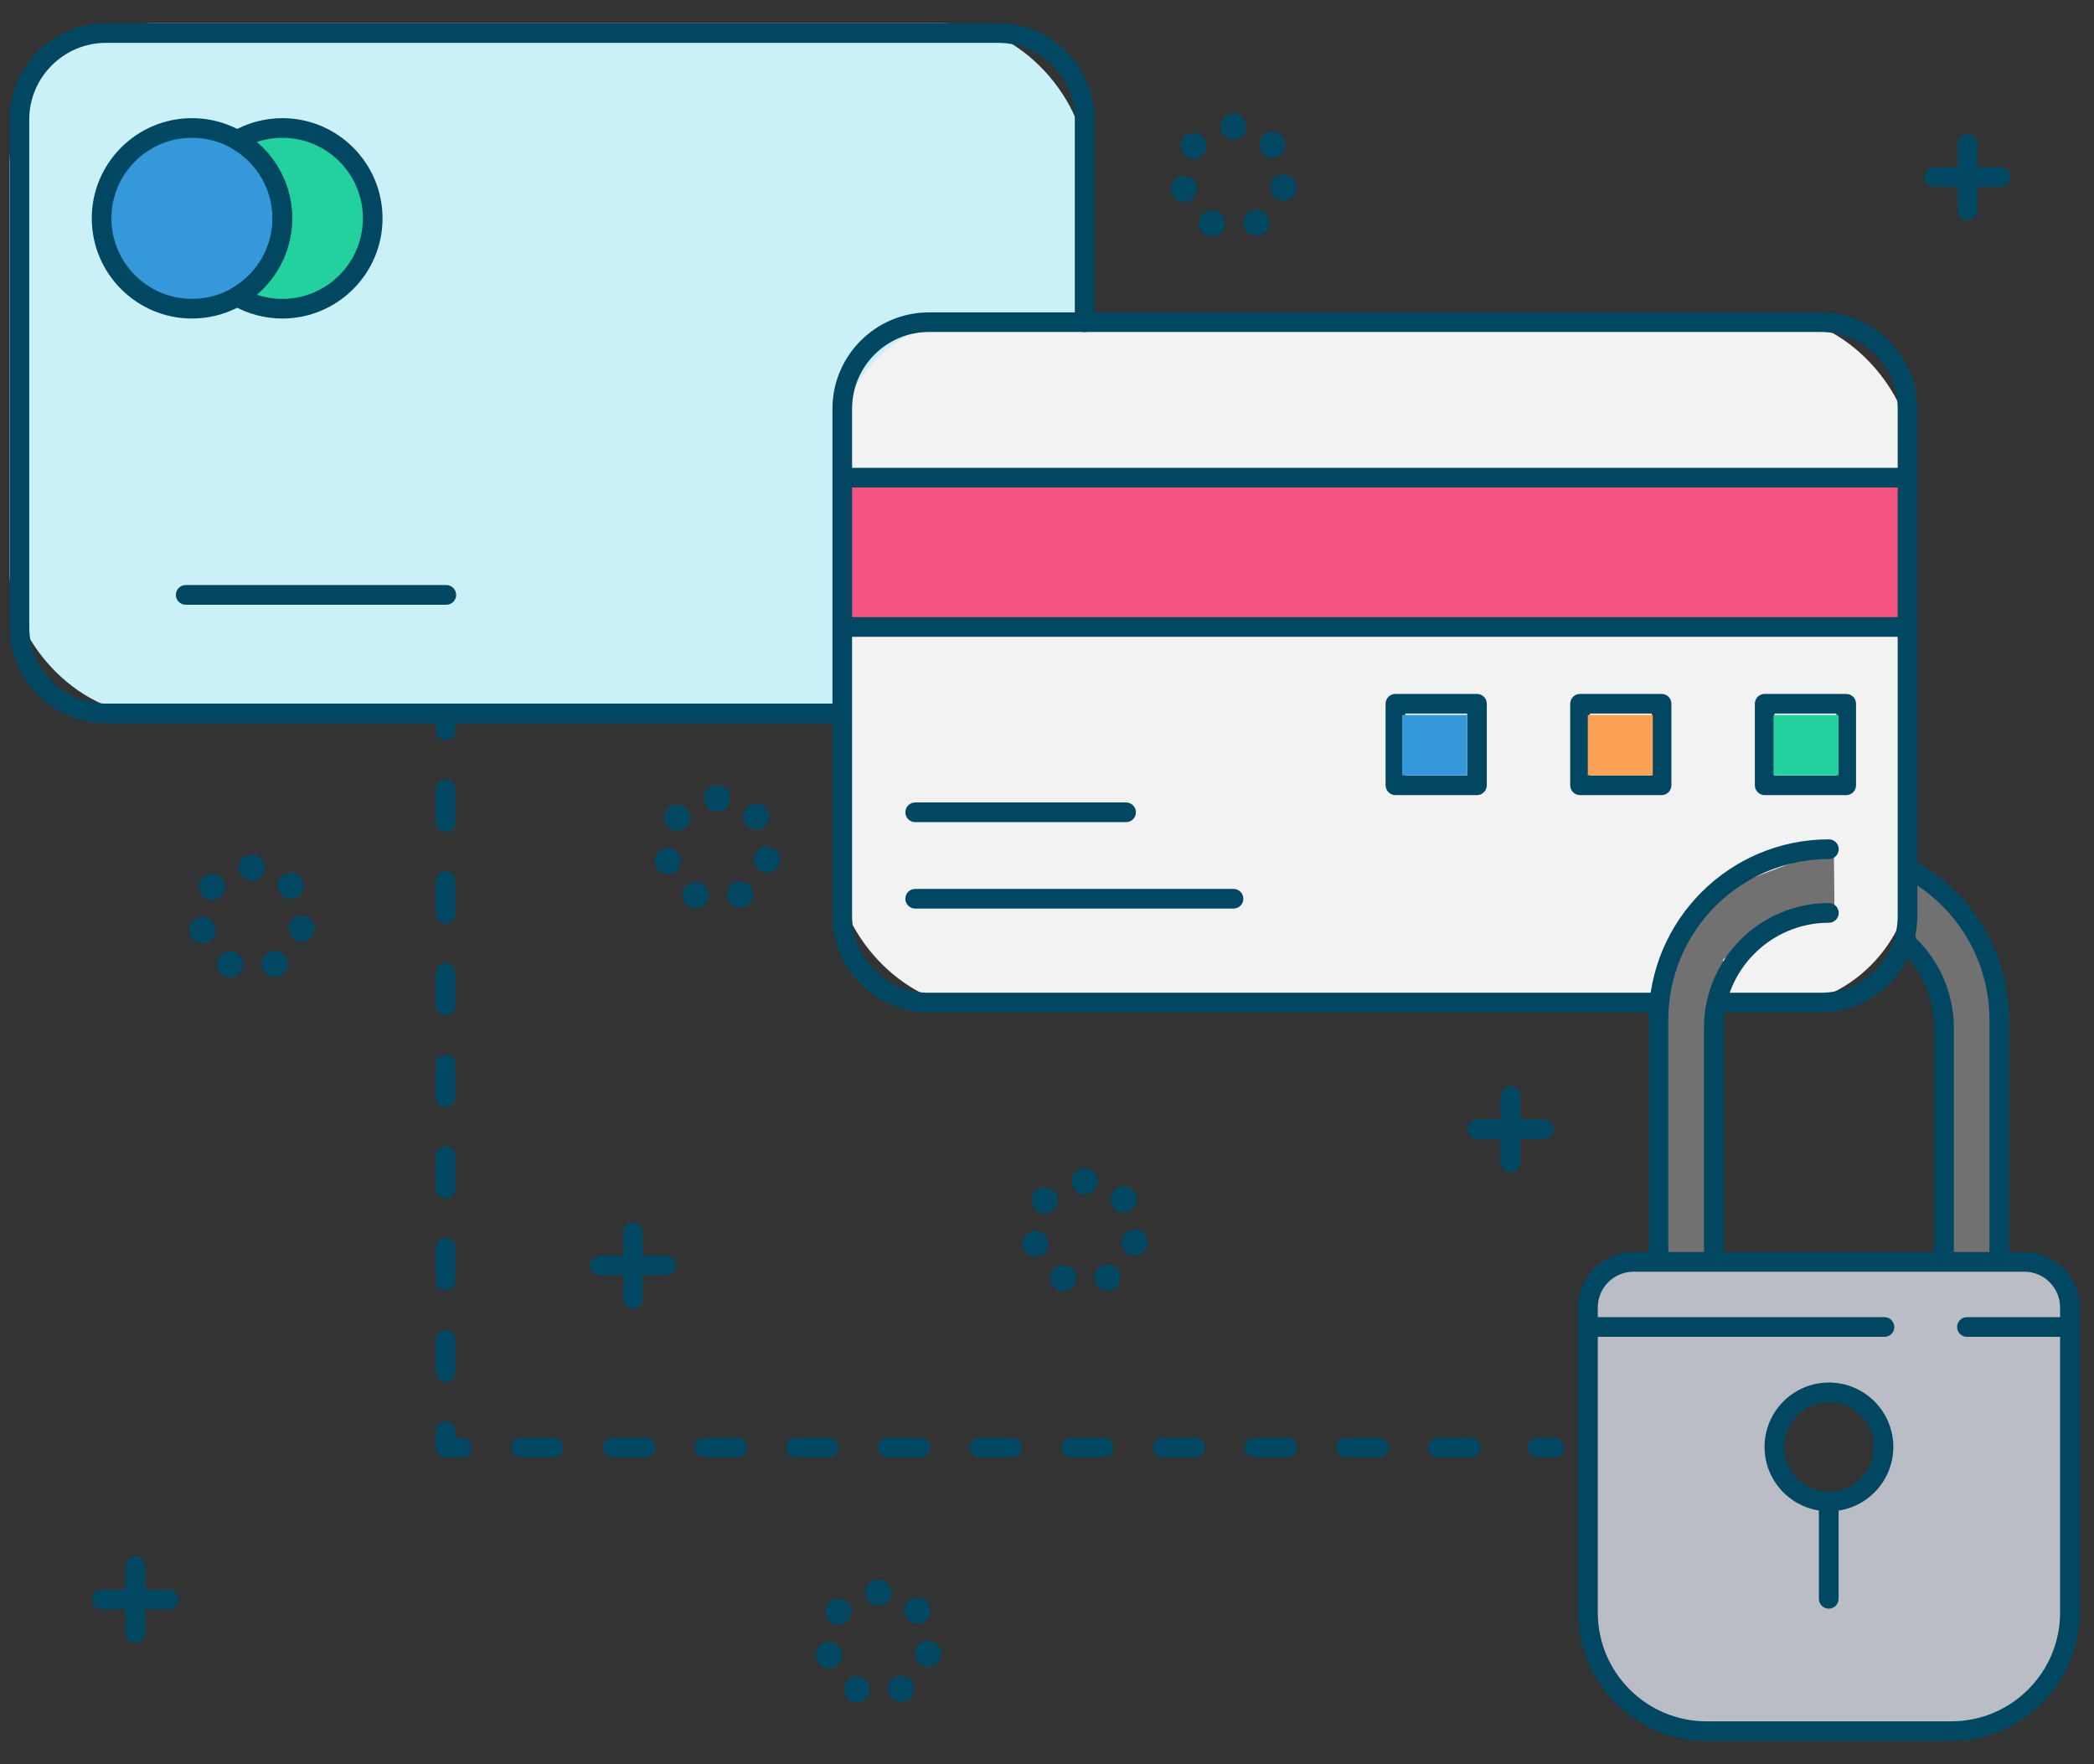 <?xml version="1.0" encoding="UTF-8"?>
<svg width="292px" height="246px" viewBox="0 0 292 246" version="1.1" xmlns="http://www.w3.org/2000/svg" xmlns:xlink="http://www.w3.org/1999/xlink">
    <rect x="0" y="0" width="292" height="246" fill="#333333" stroke="none"/>
    <title>header_security_small</title>
    <g id="Page-1" stroke="none" stroke-width="1" fill="none" fill-rule="evenodd">
        <g id="header_security_small" transform="translate(-0, 0)">
            <rect id="Border" x="0" y="0" width="291.316" height="246"></rect>
            <g id="Group" transform="translate(1.308, 3.237)" fill-rule="nonzero">
                <rect id="Rectangle" fill="#CAF0F8" x="0" y="0" width="150.189" height="96.458" rx="20"></rect>
                <rect id="Rectangle" fill="#F2F2F2" x="115.232" y="40.784" width="150.189" height="96.458" rx="20"></rect>
                <polygon id="Path" fill="#717171" points="254.416 114.843 254.506 123.997 247.295 125.589 238.97 130.535 236.937 171.553 229.939 172.2 229.939 133.953 237.5 121.323"></polygon>
                <path d="M268.011,131.416 L270.717,171.294 L277.721,171.941 L277.721,133.695 L270.16,121.064 C267.616,119.245 266.535,119.498 266.068,119.757 C264.295,120.76 264.767,125.868 266.716,129.467 C267.175,130.315 267.654,130.969 268.011,131.409 L268.011,131.416 Z" id="Path" fill="#717171"></path>
                <circle id="Oval" fill="#3498DB" cx="25.461" cy="27.209" r="12.604"></circle>
                <path d="M38.065,14.605 C35.767,14.605 33.618,15.22 31.766,16.294 C35.534,18.476 38.065,22.541 38.065,27.209 C38.065,31.876 35.528,35.942 31.766,38.124 C33.618,39.198 35.774,39.813 38.065,39.813 C45.024,39.813 50.67,34.168 50.67,27.209 C50.67,20.25 45.024,14.605 38.065,14.605 L38.065,14.605 Z" id="Path" fill="#23D19E"></path>
                <path d="M280.971,172.77 L226.482,172.77 C222.973,172.77 220.189,175.566 220.189,179.075 L220.189,221.627 C220.189,230.754 227.524,238.154 236.652,238.154 L270.794,238.154 C279.922,238.154 287.399,230.754 287.399,221.627 L287.399,179.075 C287.399,175.566 284.48,172.77 280.971,172.77 L280.971,172.77 Z M253.73,206.135 C249.528,206.135 246.117,202.73 246.117,198.522 C246.117,194.314 249.522,190.909 253.73,190.909 C257.937,190.909 261.343,194.314 261.343,198.522 C261.343,202.73 257.937,206.135 253.73,206.135 Z" id="Shape" fill="#BABDC6"></path>
                <rect id="Rectangle" fill="#F3537F" x="116.507" y="63.371" width="147.814" height="20.819"></rect>
                <g transform="translate(0.032, 0)" fill="#014761">
                    <path d="M114.642,97.617 L13.446,97.617 C6.033,97.617 0,91.583 0,84.171 L0,13.446 C0,6.033 6.033,0 13.446,0 L137.838,0 C145.25,0 151.284,6.033 151.284,13.446 L151.284,41.697 C151.284,42.454 150.669,43.069 149.911,43.069 C149.154,43.069 148.539,42.454 148.539,41.697 L148.539,13.446 C148.539,7.542 143.735,2.738 137.831,2.738 L13.446,2.738 C7.542,2.738 2.738,7.542 2.738,13.446 L2.738,84.171 C2.738,90.075 7.542,94.878 13.446,94.878 L114.642,94.878 C115.4,94.878 116.015,95.493 116.015,96.251 C116.015,97.008 115.4,97.623 114.642,97.623 L114.642,97.617 Z" id="Path"></path>
                    <path d="M25.429,41.179 C17.725,41.179 11.458,34.913 11.458,27.209 C11.458,19.505 17.725,13.239 25.429,13.239 C33.132,13.239 39.399,19.505 39.399,27.209 C39.399,34.913 33.132,41.179 25.429,41.179 Z M25.429,15.977 C19.233,15.977 14.197,21.014 14.197,27.209 C14.197,33.404 19.233,38.441 25.429,38.441 C31.624,38.441 36.66,33.404 36.66,27.209 C36.66,21.014 31.624,15.977 25.429,15.977 Z" id="Shape"></path>
                    <path d="M38.033,41.179 C35.579,41.179 33.165,40.532 31.048,39.302 C30.627,39.056 30.362,38.603 30.362,38.117 C30.362,37.632 30.621,37.178 31.048,36.932 C34.511,34.926 36.667,31.203 36.667,27.209 C36.667,23.215 34.518,19.486 31.048,17.485 C30.627,17.239 30.362,16.786 30.362,16.301 C30.362,15.815 30.621,15.362 31.048,15.116 C33.165,13.893 35.586,13.239 38.033,13.239 C45.737,13.239 52.003,19.505 52.003,27.209 C52.003,34.913 45.737,41.179 38.033,41.179 L38.033,41.179 Z M34.466,37.858 C35.612,38.24 36.816,38.441 38.033,38.441 C44.228,38.441 49.265,33.404 49.265,27.209 C49.265,21.014 44.228,15.977 38.033,15.977 C36.816,15.977 35.612,16.178 34.466,16.56 C37.56,19.188 39.399,23.085 39.399,27.209 C39.399,31.333 37.554,35.23 34.466,37.858 Z" id="Shape"></path>
                    <path d="M60.898,81.089 L24.555,81.089 C23.797,81.089 23.182,80.474 23.182,79.717 C23.182,78.96 23.797,78.345 24.555,78.345 L60.898,78.345 C61.655,78.345 62.27,78.96 62.27,79.717 C62.27,80.474 61.655,81.089 60.898,81.089 Z" id="Path"></path>
                </g>
                <g transform="translate(114.772, 40.325)" fill="#014761">
                    <path d="M137.838,97.617 L124.288,97.617 C123.531,97.617 122.916,97.002 122.916,96.244 C122.916,95.487 123.531,94.872 124.288,94.872 L137.838,94.872 C143.742,94.872 148.545,90.068 148.545,84.164 L148.545,13.439 C148.545,7.535 143.742,2.732 137.838,2.732 L13.446,2.732 C7.542,2.732 2.738,7.535 2.738,13.439 L2.738,84.164 C2.738,90.068 7.542,94.872 13.446,94.872 L114.06,94.872 C114.817,94.872 115.432,95.487 115.432,96.244 C115.432,97.002 114.817,97.617 114.06,97.617 L13.446,97.617 C6.033,97.617 0,91.583 0,84.171 L0,13.446 C0,6.033 6.033,0 13.446,0 L137.838,0 C145.25,0 151.284,6.033 151.284,13.446 L151.284,84.171 C151.284,91.583 145.25,97.617 137.838,97.617 Z" id="Path"></path>
                    <path d="M149.542,24.419 L1.728,24.419 C0.971,24.419 0.356,23.804 0.356,23.046 C0.356,22.289 0.971,21.674 1.728,21.674 L149.542,21.674 C150.3,21.674 150.915,22.289 150.915,23.046 C150.915,23.804 150.3,24.419 149.542,24.419 Z" id="Path"></path>
                    <path d="M149.542,45.238 L1.728,45.238 C0.971,45.238 0.356,44.623 0.356,43.866 C0.356,43.108 0.971,42.493 1.728,42.493 L149.542,42.493 C150.3,42.493 150.915,43.108 150.915,43.866 C150.915,44.623 150.3,45.238 149.542,45.238 Z" id="Path"></path>
                    <path d="M89.874,67.313 L78.506,67.313 C77.749,67.313 77.134,66.698 77.134,65.941 L77.134,54.573 C77.134,53.816 77.749,53.201 78.506,53.201 L89.874,53.201 C90.632,53.201 91.247,53.816 91.247,54.573 L91.247,65.941 C91.247,66.698 90.632,67.313 89.874,67.313 Z M79.879,64.569 L88.508,64.569 L88.508,55.939 L79.879,55.939 L79.879,64.569 Z" id="Shape"></path>
                    <path d="M115.62,67.313 L104.252,67.313 C103.495,67.313 102.88,66.698 102.88,65.941 L102.88,54.573 C102.88,53.816 103.495,53.201 104.252,53.201 L115.62,53.201 C116.377,53.201 116.992,53.816 116.992,54.573 L116.992,65.941 C116.992,66.698 116.377,67.313 115.62,67.313 Z M105.625,64.569 L114.254,64.569 L114.254,55.939 L105.625,55.939 L105.625,64.569 Z" id="Shape"></path>
                    <path d="M141.366,67.313 L129.998,67.313 C129.241,67.313 128.626,66.698 128.626,65.941 L128.626,54.573 C128.626,53.816 129.241,53.201 129.998,53.201 L141.366,53.201 C142.123,53.201 142.738,53.816 142.738,54.573 L142.738,65.941 C142.738,66.698 142.123,67.313 141.366,67.313 Z M131.37,64.569 L140,64.569 L140,55.939 L131.37,55.939 L131.37,64.569 Z" id="Shape"></path>
                    <path d="M40.946,71.081 L11.543,71.081 C10.785,71.081 10.17,70.466 10.17,69.709 C10.17,68.951 10.785,68.336 11.543,68.336 L40.946,68.336 C41.703,68.336 42.318,68.951 42.318,69.709 C42.318,70.466 41.703,71.081 40.946,71.081 Z" id="Path"></path>
                    <path d="M55.926,83.135 L11.543,83.135 C10.785,83.135 10.17,82.52 10.17,81.763 C10.17,81.005 10.785,80.39 11.543,80.39 L55.926,80.39 C56.684,80.39 57.299,81.005 57.299,81.763 C57.299,82.52 56.684,83.135 55.926,83.135 Z" id="Path"></path>
                </g>
                <g transform="translate(218.759, 113.807)" fill="#014761">
                    <g>
                        <path d="M52.042,125.719 L17.9,125.719 C8.027,125.719 0,117.692 0,107.819 L0,65.268 C0,61.008 3.463,57.545 7.723,57.545 L62.212,57.545 C66.472,57.545 69.935,61.008 69.935,65.268 L69.935,107.819 C69.935,117.692 61.908,125.719 52.035,125.719 L52.042,125.719 Z M7.723,60.289 C4.972,60.289 2.738,62.523 2.738,65.274 L2.738,107.826 C2.738,116.183 9.536,122.987 17.9,122.987 L52.042,122.987 C60.399,122.987 67.203,116.19 67.203,107.826 L67.203,65.274 C67.203,62.523 64.97,60.289 62.219,60.289 L7.73,60.289 L7.723,60.289 Z" id="Shape"></path>
                        <path d="M34.971,93.7 C30.018,93.7 25.992,89.673 25.992,84.721 C25.992,79.769 30.018,75.742 34.971,75.742 C39.923,75.742 43.95,79.769 43.95,84.721 C43.95,89.673 39.923,93.7 34.971,93.7 Z M34.971,78.48 C31.527,78.48 28.73,81.277 28.73,84.721 C28.73,88.165 31.527,90.962 34.971,90.962 C38.415,90.962 41.211,88.165 41.211,84.721 C41.211,81.277 38.415,78.48 34.971,78.48 Z" id="Shape"></path>
                        <path d="M34.945,107.275 C34.188,107.275 33.573,106.66 33.573,105.903 L33.573,92.567 C33.573,91.81 34.188,91.195 34.945,91.195 C35.702,91.195 36.317,91.81 36.317,92.567 L36.317,105.903 C36.317,106.66 35.702,107.275 34.945,107.275 Z" id="Path"></path>
                        <path d="M11.206,59.545 C10.449,59.545 9.834,58.93 9.834,58.173 L9.834,25.131 C9.834,11.271 21.104,0 34.964,0 C35.722,0 36.337,0.615 36.337,1.372 C36.337,2.13 35.722,2.745 34.964,2.745 C22.619,2.745 12.572,12.792 12.572,25.137 L12.572,58.179 C12.572,58.936 11.957,59.551 11.199,59.551 L11.206,59.545 Z" id="Path"></path>
                        <path d="M58.729,59.545 C57.972,59.545 57.357,58.93 57.357,58.173 L57.357,25.131 C57.357,17.188 53.091,9.769 46.222,5.768 C45.568,5.386 45.348,4.551 45.73,3.897 C46.112,3.243 46.947,3.023 47.601,3.405 C55.311,7.898 60.102,16.223 60.102,25.137 L60.102,58.179 C60.102,58.936 59.487,59.551 58.729,59.551 L58.729,59.545 Z" id="Path"></path>
                        <path d="M18.916,59.694 C18.159,59.694 17.544,59.079 17.544,58.321 L17.544,26.303 C17.544,16.696 25.357,8.882 34.964,8.882 C35.722,8.882 36.337,9.497 36.337,10.254 C36.337,11.012 35.722,11.627 34.964,11.627 C26.866,11.627 20.282,18.21 20.282,26.309 L20.282,58.328 C20.282,59.085 19.667,59.7 18.91,59.7 L18.916,59.694 Z" id="Path"></path>
                        <path d="M51.019,59.694 C50.262,59.694 49.647,59.079 49.647,58.321 L49.647,26.303 C49.647,22.192 47.989,18.379 44.986,15.569 C44.435,15.051 44.403,14.184 44.921,13.634 C45.439,13.083 46.306,13.051 46.857,13.569 C50.372,16.851 52.392,21.493 52.392,26.303 L52.392,58.321 C52.392,59.079 51.777,59.694 51.019,59.694 L51.019,59.694 Z" id="Path"></path>
                    </g>
                    <path d="M42.713,69.372 L2.531,69.372 C1.774,69.372 1.159,68.757 1.159,68 C1.159,67.242 1.774,66.627 2.531,66.627 L42.713,66.627 C43.471,66.627 44.086,67.242 44.086,68 C44.086,68.757 43.471,69.372 42.713,69.372 Z" id="Path"></path>
                    <path d="M67.734,69.372 L54.217,69.372 C53.46,69.372 52.845,68.757 52.845,68 C52.845,67.242 53.46,66.627 54.217,66.627 L67.734,66.627 C68.492,66.627 69.107,67.242 69.107,68 C69.107,68.757 68.492,69.372 67.734,69.372 Z" id="Path"></path>
                </g>
                <g transform="translate(59.467, 94.872)" fill="#014761">
                    <path d="M1.372,5.121 C0.615,5.121 0,4.506 0,3.748 L0,1.372 C0,0.615 0.615,0 1.372,0 C2.13,0 2.745,0.615 2.745,1.372 L2.745,3.748 C2.745,4.506 2.13,5.121 1.372,5.121 Z" id="Path"></path>
                    <path d="M1.372,94.613 C0.615,94.613 0,93.998 0,93.24 L0,88.677 C0,87.919 0.615,87.304 1.372,87.304 C2.13,87.304 2.745,87.919 2.745,88.677 L2.745,93.24 C2.745,93.998 2.13,94.613 1.372,94.613 Z M1.372,81.827 C0.615,81.827 0,81.212 0,80.455 L0,75.891 C0,75.134 0.615,74.519 1.372,74.519 C2.13,74.519 2.745,75.134 2.745,75.891 L2.745,80.455 C2.745,81.212 2.13,81.827 1.372,81.827 Z M1.372,69.042 C0.615,69.042 0,68.427 0,67.669 L0,63.105 C0,62.348 0.615,61.733 1.372,61.733 C2.13,61.733 2.745,62.348 2.745,63.105 L2.745,67.669 C2.745,68.427 2.13,69.042 1.372,69.042 Z M1.372,56.256 C0.615,56.256 0,55.641 0,54.884 L0,50.32 C0,49.563 0.615,48.948 1.372,48.948 C2.13,48.948 2.745,49.563 2.745,50.32 L2.745,54.884 C2.745,55.641 2.13,56.256 1.372,56.256 Z M1.372,43.471 C0.615,43.471 0,42.856 0,42.098 L0,37.534 C0,36.777 0.615,36.162 1.372,36.162 C2.13,36.162 2.745,36.777 2.745,37.534 L2.745,42.098 C2.745,42.856 2.13,43.471 1.372,43.471 Z M1.372,30.685 C0.615,30.685 0,30.07 0,29.313 L0,24.749 C0,23.991 0.615,23.376 1.372,23.376 C2.13,23.376 2.745,23.991 2.745,24.749 L2.745,29.313 C2.745,30.07 2.13,30.685 1.372,30.685 Z M1.372,17.9 C0.615,17.9 0,17.285 0,16.527 L0,11.963 C0,11.206 0.615,10.591 1.372,10.591 C2.13,10.591 2.745,11.206 2.745,11.963 L2.745,16.527 C2.745,17.285 2.13,17.9 1.372,17.9 Z" id="Shape"></path>
                    <path d="M3.658,105.113 L1.372,105.113 C0.615,105.113 0,104.498 0,103.741 L0,101.456 C0,100.698 0.615,100.083 1.372,100.083 C2.13,100.083 2.745,100.698 2.745,101.456 L2.745,102.368 L3.658,102.368 C4.415,102.368 5.03,102.983 5.03,103.741 C5.03,104.498 4.415,105.113 3.658,105.113 L3.658,105.113 Z" id="Path"></path>
                    <path d="M144.285,105.113 L139.722,105.113 C138.964,105.113 138.349,104.498 138.349,103.741 C138.349,102.983 138.964,102.368 139.722,102.368 L144.285,102.368 C145.043,102.368 145.658,102.983 145.658,103.741 C145.658,104.498 145.043,105.113 144.285,105.113 Z M131.5,105.113 L126.936,105.113 C126.179,105.113 125.564,104.498 125.564,103.741 C125.564,102.983 126.179,102.368 126.936,102.368 L131.5,102.368 C132.257,102.368 132.872,102.983 132.872,103.741 C132.872,104.498 132.257,105.113 131.5,105.113 Z M118.721,105.113 L114.157,105.113 C113.4,105.113 112.785,104.498 112.785,103.741 C112.785,102.983 113.4,102.368 114.157,102.368 L118.721,102.368 C119.478,102.368 120.093,102.983 120.093,103.741 C120.093,104.498 119.478,105.113 118.721,105.113 Z M105.935,105.113 L101.371,105.113 C100.614,105.113 99.999,104.498 99.999,103.741 C99.999,102.983 100.614,102.368 101.371,102.368 L105.935,102.368 C106.693,102.368 107.308,102.983 107.308,103.741 C107.308,104.498 106.693,105.113 105.935,105.113 Z M93.15,105.113 L88.586,105.113 C87.828,105.113 87.213,104.498 87.213,103.741 C87.213,102.983 87.828,102.368 88.586,102.368 L93.15,102.368 C93.907,102.368 94.522,102.983 94.522,103.741 C94.522,104.498 93.907,105.113 93.15,105.113 Z M80.364,105.113 L75.8,105.113 C75.043,105.113 74.428,104.498 74.428,103.741 C74.428,102.983 75.043,102.368 75.8,102.368 L80.364,102.368 C81.122,102.368 81.737,102.983 81.737,103.741 C81.737,104.498 81.122,105.113 80.364,105.113 Z M67.579,105.113 L63.015,105.113 C62.257,105.113 61.642,104.498 61.642,103.741 C61.642,102.983 62.257,102.368 63.015,102.368 L67.579,102.368 C68.336,102.368 68.951,102.983 68.951,103.741 C68.951,104.498 68.336,105.113 67.579,105.113 Z M54.793,105.113 L50.229,105.113 C49.472,105.113 48.857,104.498 48.857,103.741 C48.857,102.983 49.472,102.368 50.229,102.368 L54.793,102.368 C55.551,102.368 56.166,102.983 56.166,103.741 C56.166,104.498 55.551,105.113 54.793,105.113 Z M42.008,105.113 L37.444,105.113 C36.686,105.113 36.071,104.498 36.071,103.741 C36.071,102.983 36.686,102.368 37.444,102.368 L42.008,102.368 C42.765,102.368 43.38,102.983 43.38,103.741 C43.38,104.498 42.765,105.113 42.008,105.113 Z M29.222,105.113 L24.658,105.113 C23.901,105.113 23.286,104.498 23.286,103.741 C23.286,102.983 23.901,102.368 24.658,102.368 L29.222,102.368 C29.98,102.368 30.595,102.983 30.595,103.741 C30.595,104.498 29.98,105.113 29.222,105.113 Z M16.443,105.113 L11.879,105.113 C11.122,105.113 10.507,104.498 10.507,103.741 C10.507,102.983 11.122,102.368 11.879,102.368 L16.443,102.368 C17.201,102.368 17.816,102.983 17.816,103.741 C17.816,104.498 17.201,105.113 16.443,105.113 Z" id="Shape"></path>
                    <path d="M155.977,105.113 L153.601,105.113 C152.844,105.113 152.229,104.498 152.229,103.741 C152.229,102.983 152.844,102.368 153.601,102.368 L155.977,102.368 C156.734,102.368 157.349,102.983 157.349,103.741 C157.349,104.498 156.734,105.113 155.977,105.113 Z" id="Path"></path>
                </g>
                <path d="M30.038,132.905 C29.125,132.477 28.73,131.39 29.157,130.477 L29.157,130.477 C29.585,129.564 30.672,129.169 31.585,129.597 L31.585,129.597 C32.498,130.024 32.893,131.112 32.466,132.024 L32.466,132.024 C32.155,132.691 31.494,133.08 30.808,133.08 L30.808,133.08 C30.549,133.08 30.29,133.028 30.038,132.905 L30.038,132.905 Z M35.359,131.985 C34.906,131.086 35.269,129.985 36.168,129.532 L36.168,129.532 C37.068,129.079 38.169,129.441 38.622,130.341 L38.622,130.341 C39.075,131.241 38.713,132.342 37.813,132.795 L37.813,132.795 C37.547,132.931 37.269,132.989 36.991,132.989 L36.991,132.989 C36.324,132.989 35.676,132.62 35.359,131.985 L35.359,131.985 Z M25.137,126.884 L25.137,126.884 C24.904,125.9 25.513,124.916 26.497,124.69 L26.497,124.69 C27.481,124.457 28.465,125.065 28.691,126.049 L28.691,126.049 C28.924,127.033 28.316,128.017 27.332,128.244 L27.332,128.244 C27.189,128.276 27.047,128.295 26.911,128.295 L26.911,128.295 C26.082,128.295 25.338,127.732 25.137,126.891 L25.137,126.884 Z M40.383,128.049 C39.392,127.849 38.758,126.878 38.959,125.894 L38.959,125.894 C39.159,124.903 40.13,124.269 41.114,124.47 L41.114,124.47 C42.105,124.67 42.739,125.641 42.539,126.625 L42.539,126.625 C42.364,127.486 41.6,128.082 40.752,128.082 L40.752,128.082 C40.629,128.082 40.506,128.069 40.383,128.043 L40.383,128.049 Z M27.118,121.867 C26.328,121.246 26.193,120.093 26.82,119.304 L26.82,119.304 C27.448,118.514 28.594,118.378 29.384,119.006 L29.384,119.006 C30.174,119.627 30.31,120.78 29.682,121.569 L29.682,121.569 C29.319,122.029 28.788,122.262 28.251,122.262 L28.251,122.262 C27.856,122.262 27.455,122.133 27.118,121.867 L27.118,121.867 Z M37.839,121.446 C37.191,120.676 37.288,119.524 38.059,118.876 L38.059,118.876 C38.829,118.229 39.981,118.326 40.635,119.096 L40.635,119.096 C41.283,119.867 41.186,121.019 40.415,121.673 L40.415,121.673 C40.072,121.958 39.658,122.1 39.243,122.1 L39.243,122.1 C38.726,122.1 38.208,121.88 37.845,121.446 L37.839,121.446 Z M31.98,117.743 C31.98,116.733 32.796,115.918 33.806,115.918 L33.806,115.918 C34.815,115.918 35.631,116.733 35.631,117.743 L35.631,117.743 C35.631,118.753 34.815,119.569 33.806,119.569 L33.806,119.569 C32.796,119.569 31.98,118.753 31.98,117.743 Z" id="Shape" fill="#014761"></path>
                <path d="M117.4,233.998 C116.487,233.571 116.093,232.483 116.52,231.57 L116.52,231.57 C116.947,230.657 118.035,230.262 118.947,230.69 L118.947,230.69 C119.86,231.117 120.255,232.205 119.828,233.117 L119.828,233.117 C119.517,233.784 118.857,234.173 118.171,234.173 L118.171,234.173 C117.912,234.173 117.646,234.121 117.4,233.998 Z M122.722,233.072 C122.268,232.172 122.631,231.072 123.531,230.619 L123.531,230.619 C124.431,230.165 125.531,230.528 125.984,231.428 L125.984,231.428 C126.438,232.328 126.075,233.428 125.175,233.881 L125.175,233.881 C124.91,234.017 124.631,234.075 124.353,234.075 L124.353,234.075 C123.686,234.075 123.039,233.706 122.722,233.072 L122.722,233.072 Z M112.493,227.977 C112.26,226.993 112.869,226.009 113.853,225.783 L113.853,225.783 C114.837,225.55 115.821,226.158 116.047,227.142 L116.047,227.142 C116.28,228.126 115.672,229.11 114.688,229.337 L114.688,229.337 C114.545,229.369 114.409,229.389 114.267,229.389 L114.267,229.389 C113.438,229.389 112.687,228.825 112.487,227.984 L112.493,227.977 Z M127.745,229.143 C126.755,228.942 126.12,227.977 126.321,226.987 L126.321,226.987 C126.522,225.996 127.493,225.362 128.477,225.569 L128.477,225.569 C129.461,225.77 130.102,226.741 129.901,227.725 L129.901,227.725 C129.726,228.586 128.962,229.181 128.114,229.181 L128.114,229.181 C127.991,229.181 127.868,229.168 127.745,229.143 L127.745,229.143 Z M114.481,222.96 C113.691,222.332 113.555,221.186 114.183,220.397 L114.183,220.397 C114.811,219.607 115.957,219.471 116.746,220.099 L116.746,220.099 C117.536,220.72 117.672,221.873 117.044,222.662 L117.044,222.662 C116.682,223.122 116.151,223.355 115.614,223.355 L115.614,223.355 C115.212,223.355 114.817,223.226 114.481,222.96 Z M125.201,222.539 C124.554,221.769 124.651,220.617 125.428,219.969 L125.428,219.969 C126.198,219.322 127.35,219.419 128.004,220.189 L128.004,220.189 C128.652,220.96 128.554,222.112 127.778,222.766 L127.778,222.766 C127.434,223.051 127.02,223.193 126.606,223.193 L126.606,223.193 C126.081,223.193 125.564,222.973 125.208,222.539 L125.201,222.539 Z M119.342,218.836 C119.342,217.827 120.158,217.011 121.168,217.011 L121.168,217.011 C122.178,217.011 122.994,217.827 122.994,218.836 L122.994,218.836 C122.994,219.846 122.178,220.662 121.168,220.662 L121.168,220.662 C120.158,220.662 119.342,219.846 119.342,218.836 Z" id="Shape" fill="#014761"></path>
                <path d="M146.176,176.647 C145.263,176.22 144.868,175.133 145.295,174.22 L145.295,174.22 C145.723,173.307 146.81,172.912 147.723,173.339 L147.723,173.339 C148.636,173.767 149.031,174.854 148.603,175.767 L148.603,175.767 C148.293,176.434 147.632,176.822 146.946,176.822 L146.946,176.822 C146.687,176.822 146.422,176.77 146.176,176.647 Z M151.497,175.728 C151.044,174.828 151.407,173.728 152.306,173.275 L152.306,173.275 C153.206,172.821 154.307,173.184 154.76,174.084 L154.76,174.084 C155.213,174.984 154.851,176.084 153.951,176.537 L153.951,176.537 C153.685,176.673 153.407,176.732 153.129,176.732 L153.129,176.732 C152.462,176.732 151.814,176.363 151.497,175.728 L151.497,175.728 Z M141.275,170.627 C141.042,169.643 141.651,168.659 142.635,168.426 L142.635,168.426 C143.619,168.193 144.603,168.801 144.829,169.785 L144.829,169.785 C145.062,170.769 144.454,171.753 143.47,171.98 L143.47,171.98 C143.327,172.012 143.185,172.032 143.049,172.032 L143.049,172.032 C142.22,172.032 141.469,171.468 141.275,170.627 L141.275,170.627 Z M156.521,171.792 C155.53,171.591 154.896,170.627 155.097,169.636 L155.097,169.636 C155.297,168.646 156.268,168.012 157.252,168.212 L157.252,168.212 C158.243,168.413 158.877,169.384 158.67,170.368 L158.67,170.368 C158.495,171.229 157.731,171.825 156.883,171.825 L156.883,171.825 C156.76,171.825 156.637,171.812 156.514,171.786 L156.521,171.792 Z M143.256,165.61 C142.466,164.988 142.33,163.836 142.958,163.046 L142.958,163.046 C143.586,162.256 144.732,162.12 145.522,162.748 L145.522,162.748 C146.312,163.37 146.448,164.522 145.82,165.312 L145.82,165.312 C145.457,165.772 144.926,166.005 144.389,166.005 L144.389,166.005 C143.988,166.005 143.593,165.875 143.256,165.61 Z M153.977,165.189 L153.977,165.189 C153.329,164.419 153.426,163.266 154.197,162.619 L154.197,162.619 C154.967,161.972 156.119,162.069 156.773,162.839 L156.773,162.839 C157.421,163.609 157.323,164.762 156.547,165.416 L156.547,165.416 C156.204,165.7 155.789,165.843 155.375,165.843 L155.375,165.843 C154.857,165.843 154.333,165.623 153.977,165.189 Z M148.118,161.486 C148.118,160.476 148.934,159.66 149.943,159.66 L149.943,159.66 C150.953,159.66 151.769,160.476 151.769,161.486 L151.769,161.486 C151.769,162.496 150.953,163.312 149.943,163.312 L149.943,163.312 C148.934,163.312 148.118,162.496 148.118,161.486 Z" id="Shape" fill="#014761"></path>
                <path d="M166.93,29.565 C166.018,29.138 165.623,28.05 166.05,27.138 L166.05,27.138 C166.477,26.225 167.565,25.83 168.478,26.257 L168.478,26.257 C169.39,26.685 169.785,27.772 169.358,28.685 L169.358,28.685 C169.047,29.352 168.387,29.74 167.701,29.74 L167.701,29.74 C167.442,29.74 167.183,29.688 166.93,29.565 Z M172.245,28.646 C171.792,27.746 172.155,26.646 173.055,26.193 L173.055,26.193 C173.954,25.739 175.055,26.102 175.508,27.002 L175.508,27.002 C175.961,27.902 175.599,29.002 174.699,29.455 L174.699,29.455 C174.433,29.591 174.155,29.649 173.877,29.649 L173.877,29.649 C173.21,29.649 172.563,29.28 172.245,28.646 L172.245,28.646 Z M162.023,23.545 C161.79,22.567 162.399,21.577 163.383,21.35 L163.383,21.35 C164.367,21.117 165.351,21.726 165.577,22.71 L165.577,22.71 C165.81,23.694 165.202,24.678 164.218,24.904 L164.218,24.904 C164.076,24.937 163.933,24.956 163.797,24.956 L163.797,24.956 C162.969,24.956 162.224,24.393 162.023,23.545 Z M177.269,24.71 C176.278,24.509 175.644,23.538 175.851,22.554 L175.851,22.554 C176.052,21.564 177.023,20.929 178.007,21.13 L178.007,21.13 C178.997,21.331 179.632,22.302 179.431,23.286 L179.431,23.286 C179.256,24.147 178.492,24.742 177.644,24.742 L177.644,24.742 C177.521,24.742 177.398,24.729 177.275,24.704 L177.269,24.71 Z M164.004,18.528 C163.215,17.9 163.079,16.754 163.707,15.964 L163.707,15.964 C164.328,15.174 165.48,15.038 166.27,15.666 L166.27,15.666 C167.06,16.294 167.196,17.44 166.568,18.23 L166.568,18.23 C166.205,18.683 165.675,18.923 165.137,18.923 L165.137,18.923 C164.742,18.923 164.341,18.793 164.004,18.528 Z M174.725,18.107 C174.077,17.337 174.174,16.184 174.945,15.53 L174.945,15.53 C175.715,14.883 176.868,14.98 177.521,15.757 L177.521,15.757 C178.169,16.527 178.072,17.68 177.301,18.333 L177.301,18.333 C176.958,18.618 176.544,18.761 176.13,18.761 L176.13,18.761 C175.612,18.761 175.094,18.541 174.731,18.107 L174.725,18.107 Z M168.873,14.404 C168.873,13.394 169.688,12.578 170.698,12.578 L170.698,12.578 C171.708,12.578 172.524,13.394 172.524,14.404 L172.524,14.404 C172.524,15.414 171.708,16.23 170.698,16.23 L170.698,16.23 C169.688,16.23 168.873,15.414 168.873,14.404 Z" id="Shape" fill="#014761"></path>
                <path d="M94.93,123.259 C94.017,122.832 93.622,121.744 94.05,120.831 L94.05,120.831 C94.477,119.919 95.565,119.524 96.477,119.951 L96.477,119.951 C97.39,120.378 97.785,121.466 97.358,122.379 L97.358,122.379 C97.047,123.045 96.387,123.434 95.7,123.434 L95.7,123.434 C95.442,123.434 95.176,123.382 94.93,123.259 L94.93,123.259 Z M100.251,122.333 C99.798,121.433 100.161,120.333 101.061,119.88 L101.061,119.88 C101.961,119.427 103.061,119.789 103.514,120.689 L103.514,120.689 C103.967,121.589 103.605,122.689 102.705,123.142 L102.705,123.142 C102.44,123.278 102.161,123.337 101.883,123.337 L101.883,123.337 C101.216,123.337 100.569,122.968 100.251,122.333 L100.251,122.333 Z M90.03,117.232 C89.796,116.248 90.405,115.264 91.389,115.037 L91.389,115.037 C92.373,114.804 93.357,115.413 93.584,116.397 L93.584,116.397 C93.817,117.381 93.208,118.365 92.224,118.591 L92.224,118.591 C92.082,118.624 91.939,118.643 91.803,118.643 L91.803,118.643 C90.975,118.643 90.224,118.08 90.03,117.238 L90.03,117.232 Z M105.275,118.397 C104.285,118.197 103.65,117.232 103.857,116.241 L103.857,116.241 C104.058,115.251 105.029,114.617 106.013,114.817 L106.013,114.817 C107.004,115.018 107.638,115.989 107.431,116.973 L107.431,116.973 C107.256,117.834 106.492,118.43 105.644,118.43 L105.644,118.43 C105.521,118.43 105.398,118.417 105.275,118.391 L105.275,118.397 Z M92.01,112.215 C91.221,111.587 91.085,110.441 91.713,109.651 L91.713,109.651 C92.334,108.861 93.486,108.726 94.276,109.353 L94.276,109.353 C95.066,109.975 95.202,111.127 94.574,111.917 L94.574,111.917 C94.212,112.377 93.681,112.61 93.143,112.61 L93.143,112.61 C92.742,112.61 92.347,112.48 92.01,112.215 L92.01,112.215 Z M102.731,111.801 C102.084,111.03 102.181,109.878 102.951,109.224 L102.951,109.224 C103.721,108.577 104.874,108.674 105.528,109.451 L105.528,109.451 C106.175,110.221 106.078,111.373 105.307,112.027 L105.307,112.027 C104.964,112.312 104.55,112.454 104.136,112.454 L104.136,112.454 C103.618,112.454 103.093,112.234 102.737,111.801 L102.731,111.801 Z M96.872,108.091 C96.872,107.081 97.688,106.266 98.698,106.266 L98.698,106.266 C99.708,106.266 100.523,107.081 100.523,108.091 L100.523,108.091 C100.523,109.101 99.708,109.917 98.698,109.917 L98.698,109.917 C97.688,109.917 96.872,109.101 96.872,108.091 Z" id="Shape" fill="#014761"></path>
                <g transform="translate(11.523, 213.768)" fill="#014761" id="Path">
                    <path d="M6.033,12.06 C5.276,12.06 4.661,11.445 4.661,10.688 L4.661,1.372 C4.661,0.615 5.276,0 6.033,0 C6.791,0 7.406,0.615 7.406,1.372 L7.406,10.688 C7.406,11.445 6.791,12.06 6.033,12.06 Z"></path>
                    <path d="M10.688,7.406 L1.372,7.406 C0.615,7.406 0,6.791 0,6.033 C0,5.276 0.615,4.661 1.372,4.661 L10.688,4.661 C11.445,4.661 12.06,5.276 12.06,6.033 C12.06,6.791 11.445,7.406 10.688,7.406 Z"></path>
                </g>
                <g transform="translate(80.927, 167.196)" fill="#014761" id="Path">
                    <path d="M6.027,12.06 C5.27,12.06 4.655,11.445 4.655,10.688 L4.655,1.372 C4.655,0.615 5.27,0 6.027,0 C6.784,0 7.399,0.615 7.399,1.372 L7.399,10.688 C7.399,11.445 6.784,12.06 6.027,12.06 Z"></path>
                    <path d="M10.688,7.399 L1.372,7.399 C0.615,7.399 0,6.784 0,6.027 C0,5.27 0.615,4.655 1.372,4.655 L10.688,4.655 C11.445,4.655 12.06,5.27 12.06,6.027 C12.06,6.784 11.445,7.399 10.688,7.399 L10.688,7.399 Z"></path>
                </g>
                <g transform="translate(203.293, 148.202)" fill="#014761" id="Path">
                    <path d="M6.033,12.06 C5.276,12.06 4.661,11.445 4.661,10.688 L4.661,1.372 C4.661,0.615 5.276,0 6.033,0 C6.791,0 7.406,0.615 7.406,1.372 L7.406,10.688 C7.406,11.445 6.791,12.06 6.033,12.06 Z"></path>
                    <path d="M10.688,7.399 L1.372,7.399 C0.615,7.399 0,6.784 0,6.027 C0,5.27 0.615,4.655 1.372,4.655 L10.688,4.655 C11.445,4.655 12.06,5.27 12.06,6.027 C12.06,6.784 11.445,7.399 10.688,7.399 Z"></path>
                </g>
                <g transform="translate(267.033, 15.42)" fill="#014761" id="Path">
                    <path d="M6.033,12.06 C5.276,12.06 4.661,11.445 4.661,10.688 L4.661,1.372 C4.661,0.615 5.276,0 6.033,0 C6.791,0 7.406,0.615 7.406,1.372 L7.406,10.688 C7.406,11.445 6.791,12.06 6.033,12.06 Z"></path>
                    <path d="M10.688,7.406 L1.372,7.406 C0.615,7.406 0,6.791 0,6.033 C0,5.276 0.615,4.661 1.372,4.661 L10.688,4.661 C11.445,4.661 12.06,5.276 12.06,6.033 C12.06,6.791 11.445,7.406 10.688,7.406 Z"></path>
                </g>
                <rect id="Rectangle" fill="#FCA257" x="220.105" y="96.458" width="9.063" height="8.416"></rect>
                <rect id="Rectangle" fill="#3498DB" x="194.211" y="96.458" width="9.063" height="8.416"></rect>
                <rect id="Rectangle" fill="#23D19E" x="246" y="96.458" width="9.063" height="8.416"></rect>
            </g>
        </g>
    </g>
</svg>